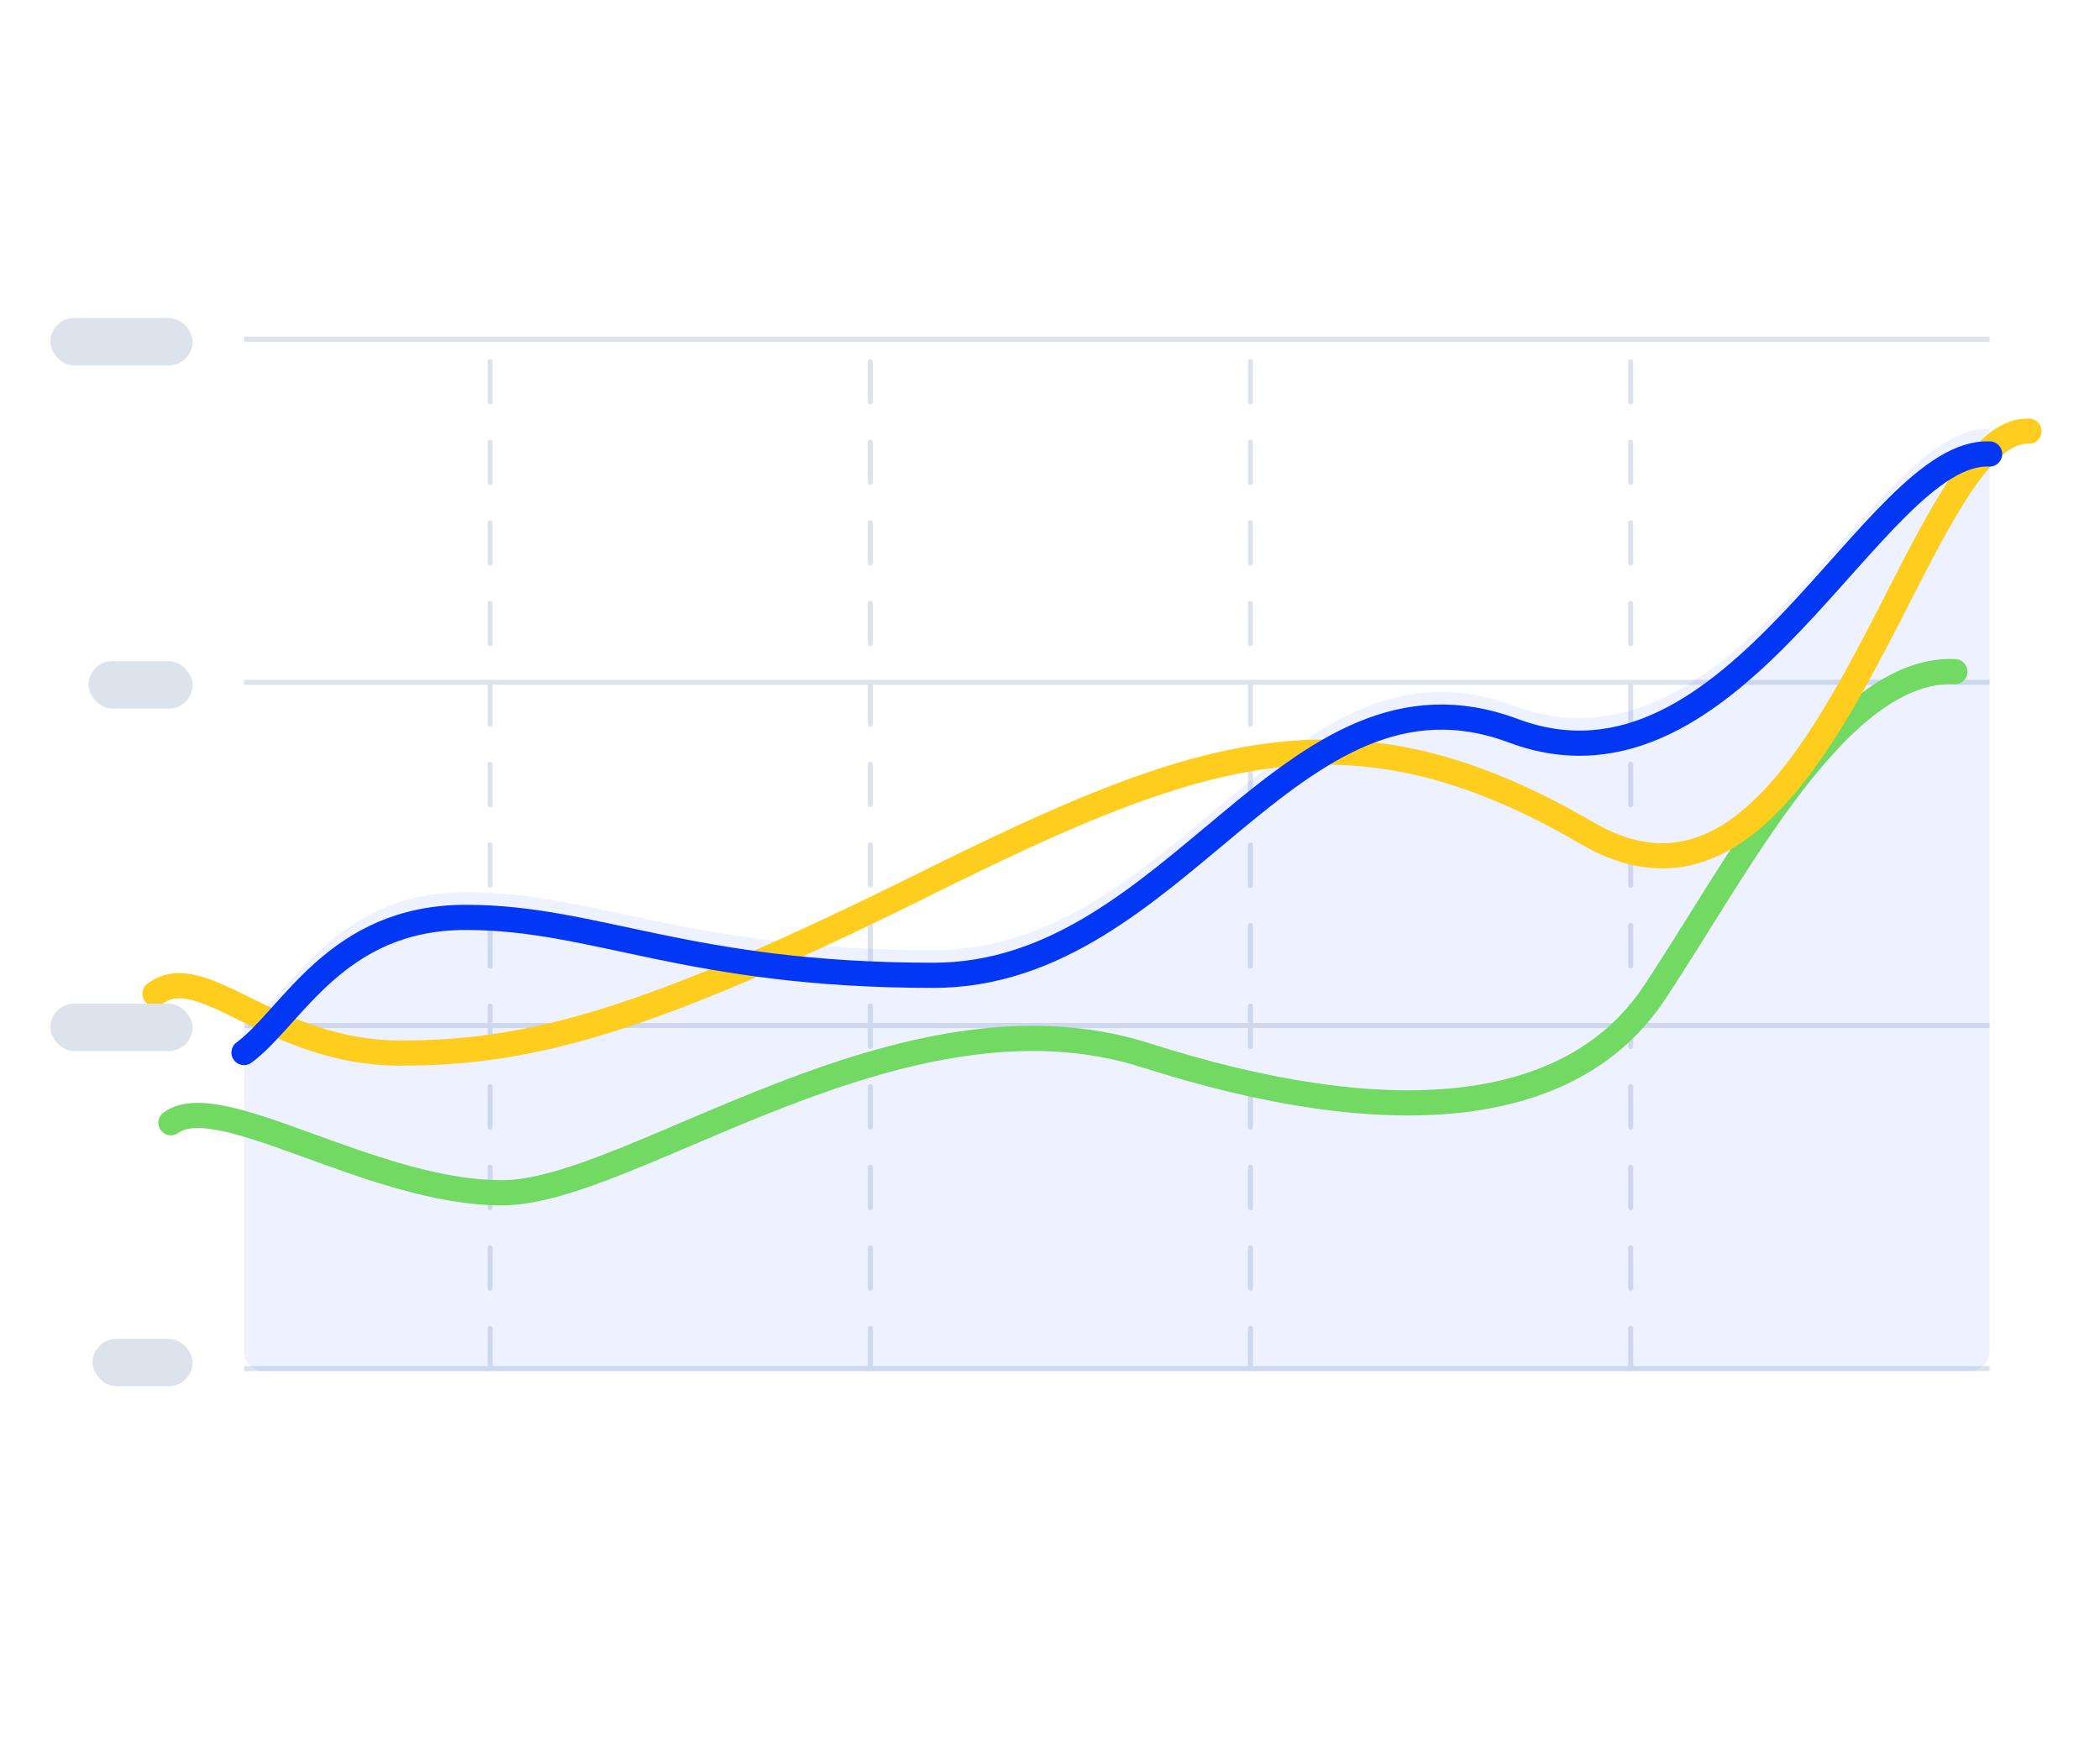 <svg width="417" height="349" viewBox="0 0 417 349" fill="none" xmlns="http://www.w3.org/2000/svg">
<rect x="0.832" width="412" height="349" rx="40" fill="white"/>
<line x1="48.455" y1="271.81" x2="395.08" y2="271.81" stroke="#DCE3ED"/>
<line x1="48.455" y1="203.661" x2="395.08" y2="203.661" stroke="#DCE3ED"/>
<line x1="48.455" y1="135.514" x2="395.08" y2="135.514" stroke="#DCE3ED"/>
<line x1="97.326" y1="271.81" x2="97.326" y2="68.366" stroke="#DCE3ED" stroke-linecap="round" stroke-dasharray="8 8"/>
<line x1="172.818" y1="271.81" x2="172.818" y2="68.366" stroke="#DCE3ED" stroke-linecap="round" stroke-dasharray="8 8"/>
<line x1="248.311" y1="271.81" x2="248.311" y2="68.366" stroke="#DCE3ED" stroke-linecap="round" stroke-dasharray="8 8"/>
<line x1="323.803" y1="271.81" x2="323.803" y2="68.366" stroke="#DCE3ED" stroke-linecap="round" stroke-dasharray="8 8"/>
<line x1="48.455" y1="67.365" x2="395.08" y2="67.365" stroke="#DCE3ED"/>
<path opacity="0.07" d="M92.518 177.196C66.668 177.196 58.013 196.996 48.455 204.039V268.309C48.455 270.518 50.246 272.309 52.455 272.309H391.08C393.289 272.309 395.08 270.518 395.08 268.309V85.16C371.957 84.153 344.925 156.742 300.493 140.126C256.06 123.509 234.105 188.7 185.343 188.7C136.58 188.7 118.368 177.196 92.518 177.196Z" fill="#0238F5"/>
<g filter="url(#filter0_d_1962_9268)">
<path d="M33.941 217.98C43.499 210.936 73.828 231.894 99.678 231.894C125.528 231.894 179.141 189.146 227.541 204.593C275.941 220.039 311.983 216.95 328.46 192.235C344.936 167.521 365.064 127.382 388.187 128.389" stroke="#72D962" stroke-width="5" stroke-linecap="round"/>
</g>
<g filter="url(#filter1_d_1962_9268)">
<path d="M30.785 192.344C40.343 185.3 53.711 204.145 79.561 204.145C105.411 204.145 128.729 197.851 183.405 170.71C238.08 143.569 267.975 132.948 315.177 160.483C362.379 188.017 379.77 79.627 402.894 80.633" stroke="#FFCD1D" stroke-width="5" stroke-linecap="round"/>
</g>
<rect x="10" y="63.158" width="28.243" height="9.414" rx="4.707" fill="#DCE3ED"/>
<rect x="17.59" y="131.307" width="20.654" height="9.414" rx="4.707" fill="#DCE3ED"/>
<rect x="10" y="199.332" width="28.243" height="9.414" rx="4.707" fill="#DCE3ED"/>
<rect x="18.379" y="265.895" width="19.864" height="9.414" rx="4.707" fill="#DCE3ED"/>
<g filter="url(#filter2_d_1962_9268)">
<path d="M48.455 204.039C58.013 196.996 66.668 177.196 92.518 177.196C118.368 177.196 136.58 188.7 185.343 188.7C234.105 188.7 256.06 123.509 300.493 140.126C344.925 156.742 371.957 84.153 395.08 85.16" stroke="#0238F5" stroke-width="5" stroke-linecap="round"/>
</g>
<defs>
<filter id="filter0_d_1962_9268" x="20.441" y="119.87" width="381.246" height="130.523" filterUnits="userSpaceOnUse" color-interpolation-filters="sRGB">
<feFlood flood-opacity="0" result="BackgroundImageFix"/>
<feColorMatrix in="SourceAlpha" type="matrix" values="0 0 0 0 0 0 0 0 0 0 0 0 0 0 0 0 0 0 127 0" result="hardAlpha"/>
<feOffset dy="5"/>
<feGaussianBlur stdDeviation="5.5"/>
<feColorMatrix type="matrix" values="0 0 0 0 0.448 0 0 0 0 0.85 0 0 0 0 0.383 0 0 0 0.12 0"/>
<feBlend mode="normal" in2="BackgroundImageFix" result="effect1_dropShadow_1962_9268"/>
<feBlend mode="normal" in="SourceGraphic" in2="effect1_dropShadow_1962_9268" result="shape"/>
</filter>
<filter id="filter1_d_1962_9268" x="17.285" y="72.126" width="399.109" height="150.519" filterUnits="userSpaceOnUse" color-interpolation-filters="sRGB">
<feFlood flood-opacity="0" result="BackgroundImageFix"/>
<feColorMatrix in="SourceAlpha" type="matrix" values="0 0 0 0 0 0 0 0 0 0 0 0 0 0 0 0 0 0 127 0" result="hardAlpha"/>
<feOffset dy="5"/>
<feGaussianBlur stdDeviation="5.5"/>
<feColorMatrix type="matrix" values="0 0 0 0 1 0 0 0 0 0.805 0 0 0 0 0.113 0 0 0 0.25 0"/>
<feBlend mode="normal" in2="BackgroundImageFix" result="effect1_dropShadow_1962_9268"/>
<feBlend mode="normal" in="SourceGraphic" in2="effect1_dropShadow_1962_9268" result="shape"/>
</filter>
<filter id="filter2_d_1962_9268" x="34.955" y="76.649" width="373.625" height="145.89" filterUnits="userSpaceOnUse" color-interpolation-filters="sRGB">
<feFlood flood-opacity="0" result="BackgroundImageFix"/>
<feColorMatrix in="SourceAlpha" type="matrix" values="0 0 0 0 0 0 0 0 0 0 0 0 0 0 0 0 0 0 127 0" result="hardAlpha"/>
<feOffset dy="5"/>
<feGaussianBlur stdDeviation="5.5"/>
<feColorMatrix type="matrix" values="0 0 0 0 0.109 0 0 0 0 0.491 0 0 0 0 0.971 0 0 0 0.34 0"/>
<feBlend mode="normal" in2="BackgroundImageFix" result="effect1_dropShadow_1962_9268"/>
<feBlend mode="normal" in="SourceGraphic" in2="effect1_dropShadow_1962_9268" result="shape"/>
</filter>
</defs>
</svg>
